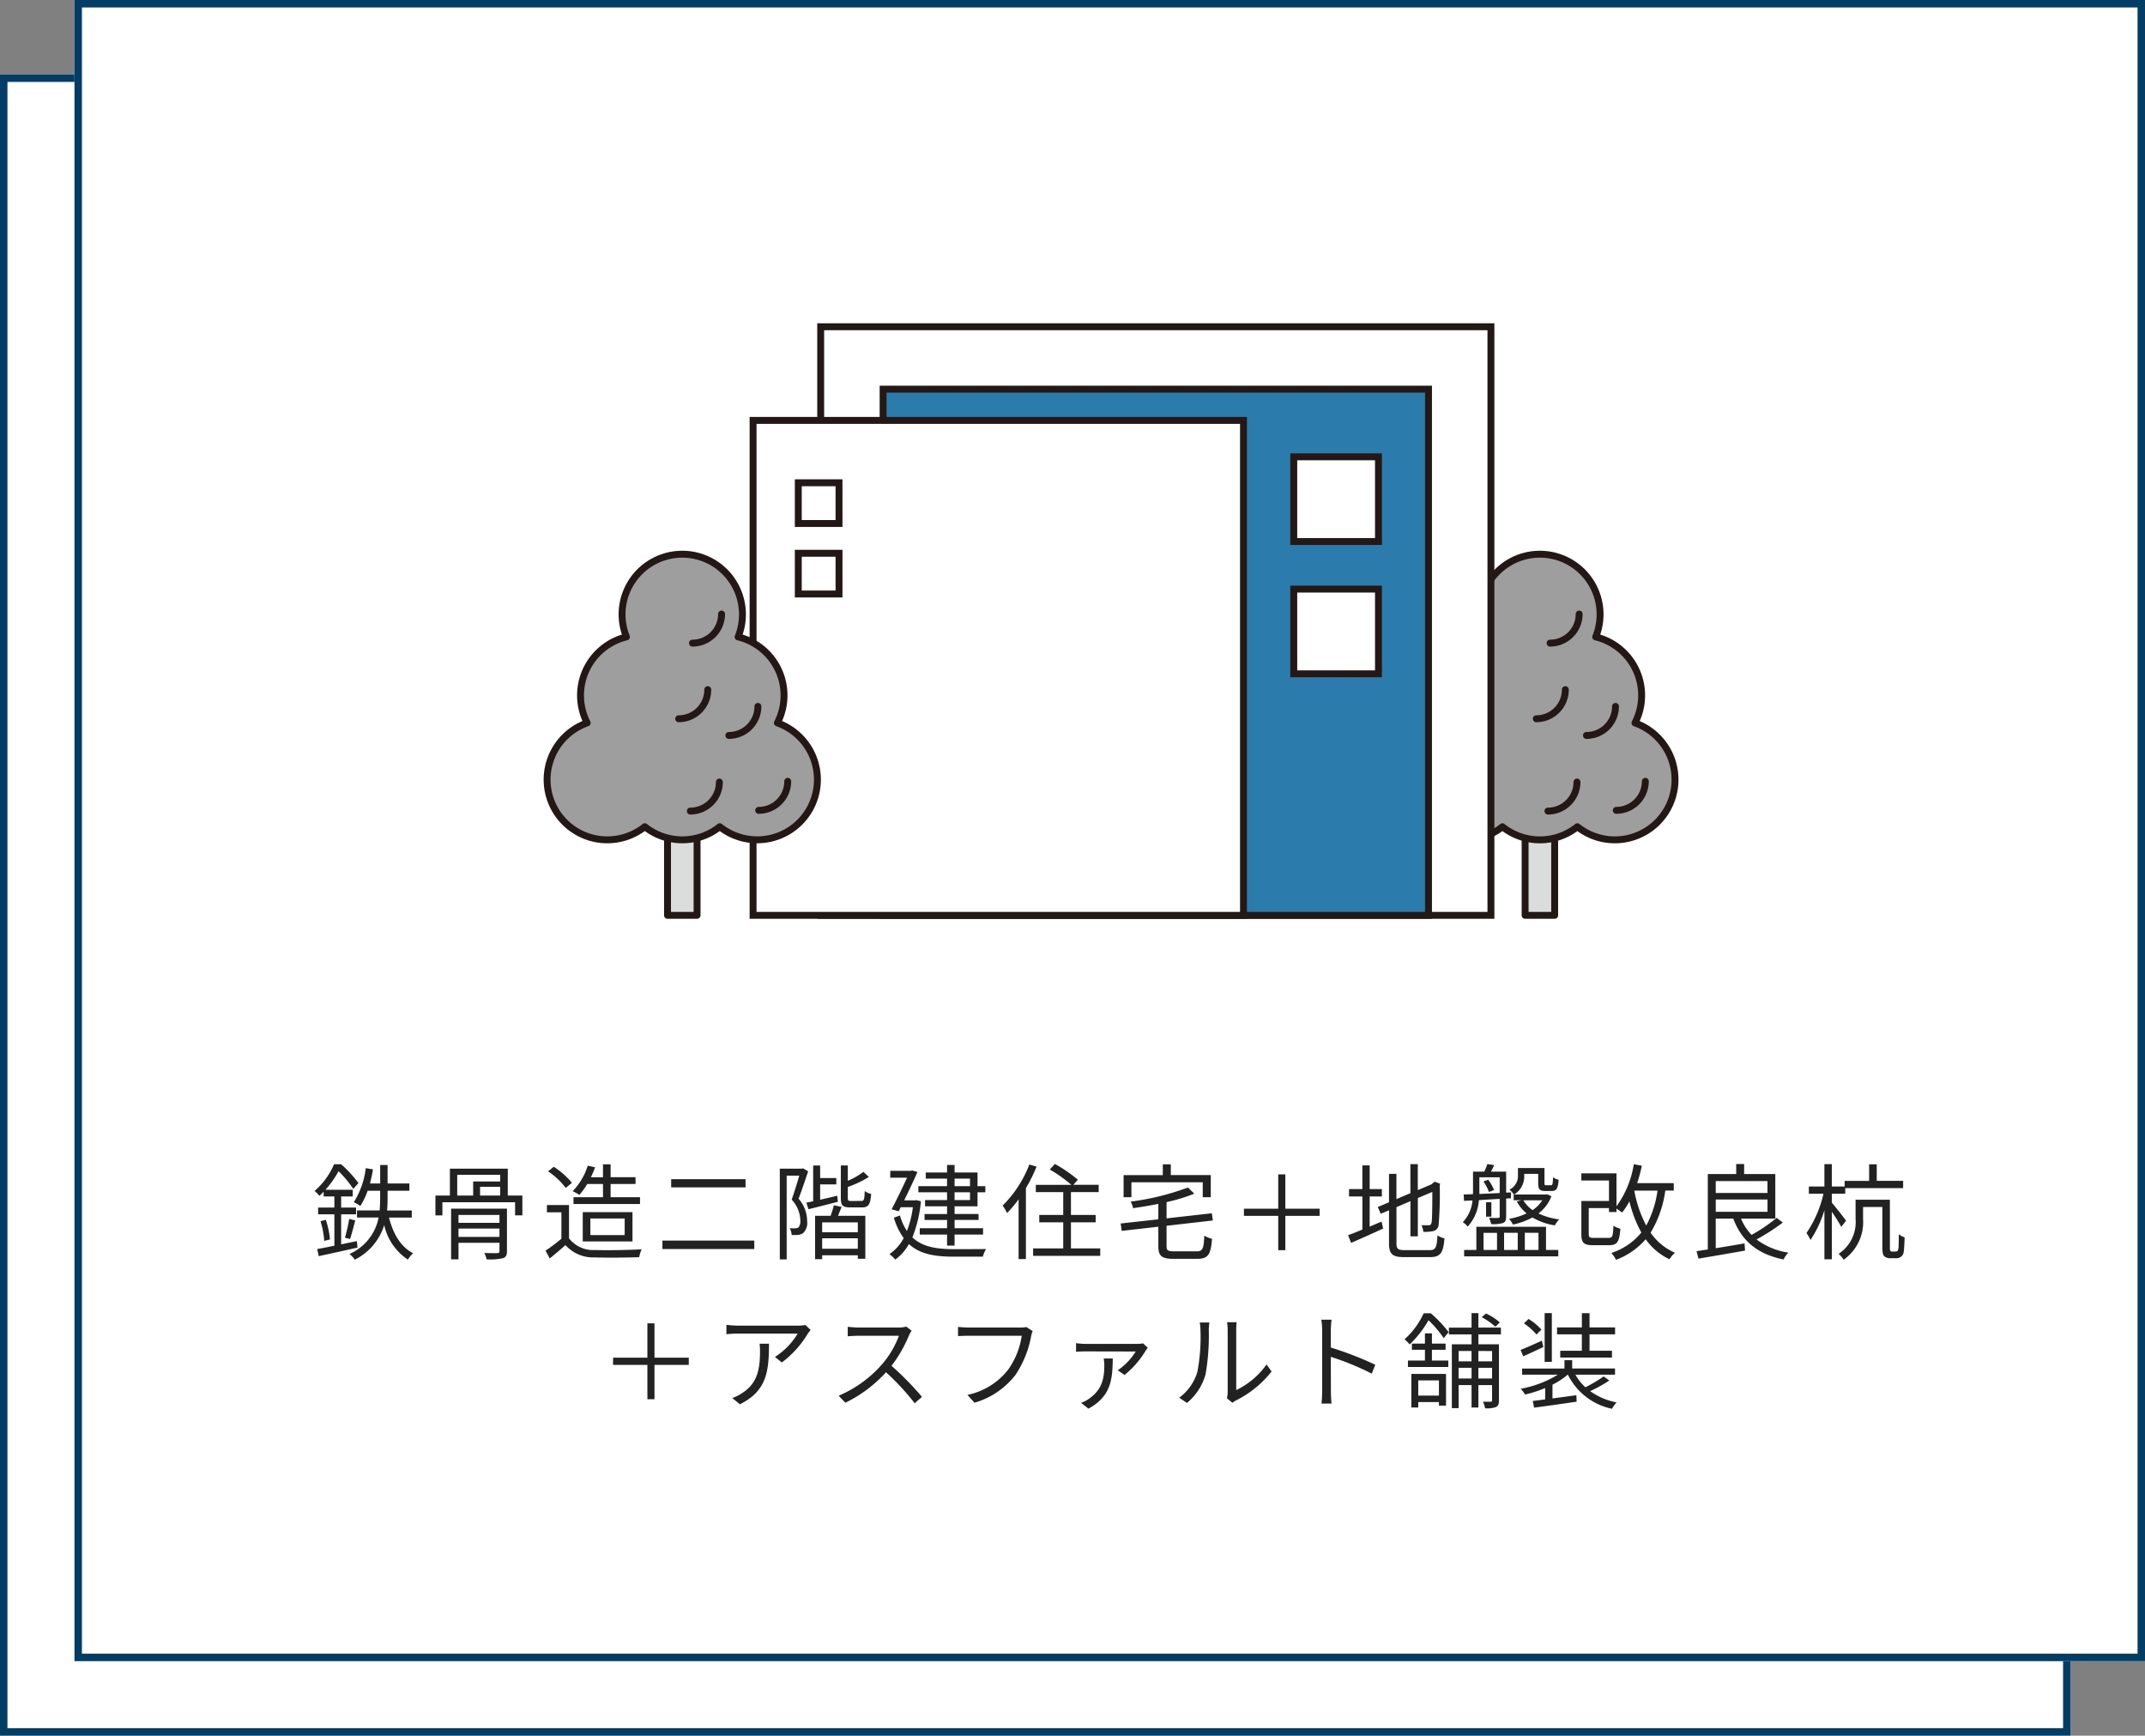 <svg height="233" viewBox="0 0 288 233" width="288" xmlns="http://www.w3.org/2000/svg" xmlns:xlink="http://www.w3.org/1999/xlink"><rect x="0" y="0" width="288" height="233" fill="#808080" stroke="none"/><clipPath id="a"><path d="m0 0h152.363v79.942h-152.363z"/></clipPath><g transform="translate(-539 -2679)"><g fill="#fff" stroke="#023d66"><path d="m539 2689h278v223h-278z" stroke="none"/><path d="m539.5 2689.5h277v222h-277z" fill="none"/></g><g fill="#fff" stroke="#023d66"><path d="m549 2679h278v223h-278z" stroke="none"/><path d="m549.5 2679.5h277v222h-277z" fill="none"/></g><path d="m-101.08-1.386c-.7.14-1.428.294-2.114.434v-4.032h2v-.91h-2v-1.484h1.554v-.9h-3.668a13.09 13.09 0 0 0 1.764-2.492 14.693 14.693 0 0 1 1.974 2.37l.7-.784a17.1 17.1 0 0 0 -2.324-2.52h-.952a9.886 9.886 0 0 1 -2.618 3.584 3.6 3.6 0 0 1 .644.658c.2-.182.392-.364.574-.546v.63h1.442v1.484h-2.184v.91h2.184v4.214c-.868.182-1.666.336-2.31.448l.21.952c1.442-.308 3.374-.73 5.204-1.148zm-4.886-2.674a11.382 11.382 0 0 1 .5 2.646l.77-.2a10.974 10.974 0 0 0 -.56-2.632zm3.966 2.394c.21-.644.476-1.638.7-2.492l-.812-.21a22.861 22.861 0 0 1 -.574 2.52zm8.288-2.884v-.95h-3.318c.056-.616.07-1.2.07-1.778v-.868h2.926v-.98h-2.926v-2.478h-.994v2.478h-1.376a16.136 16.136 0 0 0 .406-1.89l-.966-.168a10.985 10.985 0 0 1 -1.61 4.578 5.364 5.364 0 0 1 .882.5 9.571 9.571 0 0 0 .98-2.044h1.68v.868c0 .56-.014 1.162-.07 1.778h-3.038v.952h2.9a6.718 6.718 0 0 1 -3.908 4.888 4.019 4.019 0 0 1 .714.77 7.754 7.754 0 0 0 3.948-4.648 7.453 7.453 0 0 0 3.178 4.634 4.144 4.144 0 0 1 .7-.854c-1.652-.84-2.688-2.6-3.234-4.788zm6.272 2.6v-1.12h5.5v1.12zm5.5-2.954v1.064h-5.5v-1.06zm1.008-.84h-7.5v6.8h.994v-2.218h5.5v1.12c0 .2-.07.252-.28.266s-.966 0-1.764-.014a2.515 2.515 0 0 1 .308.854 8.272 8.272 0 0 0 2.194-.154c.42-.14.546-.406.546-.938zm-6.678-4.55h5.768v.9h-3.628v1.894h-2.142zm5.766 2.794h-2.7v-1.18h2.7zm1.022 0v-3.612h-7.77v3.612h-1.946v2.66h.938v-1.768h9.758v1.764h.98v-2.656zm12.782-1.558v1.778h-3.96v.91h8.932v-.91h-3.948v-1.778h3.346v-.91h-3.346v-1.732h-1.024v1.736h-1.624a12.179 12.179 0 0 0 .56-1.33l-.98-.224a8.573 8.573 0 0 1 -2.03 3.43 5.089 5.089 0 0 1 .9.5 9.718 9.718 0 0 0 1.064-1.47zm-1.694 4.634h4.606v2.224h-4.606zm5.656 3.08v-3.934h-6.678v3.934zm-8.134-7.868a10.653 10.653 0 0 0 -2.436-2.156l-.77.616a9.691 9.691 0 0 1 2.38 2.226zm-.388 2.982h-2.968v.98h1.946v3.542a23.378 23.378 0 0 1 -2.128 1.6l.56 1.05c.742-.6 1.442-1.2 2.114-1.792a4.989 4.989 0 0 0 3.958 1.65c1.54.056 4.41.028 5.936-.028a4.737 4.737 0 0 1 .336-1.064c-1.638.112-4.746.154-6.272.1a4.075 4.075 0 0 1 -3.482-1.572zm13.716-3.47v1.1h9.984v-1.1zm-1.176 8.244v1.134h12.334v-1.134zm18.886-9.7-.14.042h-2.986v12.178h.924v-11.242h1.694c-.28.952-.658 2.2-1.022 3.22a4.27 4.27 0 0 1 1.162 2.772 1.37 1.37 0 0 1 -.266.98.947.947 0 0 1 -.434.1 6.752 6.752 0 0 1 -.728-.014 2.253 2.253 0 0 1 .266.91 5.887 5.887 0 0 0 .868-.014 1.492 1.492 0 0 0 .686-.252 1.91 1.91 0 0 0 .518-1.6 4.488 4.488 0 0 0 -1.148-3c.434-1.134.91-2.548 1.288-3.682zm4.592 3.682-2.3.532v-2.058h2.17v-.854h-2.17v-1.68h-.938v4.8c-.336.07-.63.126-.91.182l.28.882c1.12-.266 2.562-.644 3.948-.994zm2.758 4.9h-4.788v-1.33h4.788zm-4.788 2.21v-1.4h4.788v1.4zm1.568-5.836a11.412 11.412 0 0 1 -.434 1.414h-2.086v5.822h.952v-.518h4.788v.462h1.008v-5.768h-3.668c.154-.364.322-.784.476-1.19zm2.338-.574c-.406 0-.462-.056-.462-.42v-1.458a14.636 14.636 0 0 0 2.828-1.348l-.728-.686a9.665 9.665 0 0 1 -2.1 1.2v-2.058h-.938v4.344c0 1.036.238 1.288 1.288 1.288h1.568c.84 0 1.106-.364 1.218-1.806a2.864 2.864 0 0 1 -.868-.378c-.028 1.148-.112 1.316-.448 1.316zm13.874-3h2.072v1.008h-2.072zm2.072 2.874h-2.072v-1.038h2.072zm-3.08 0h-2.954v.84h2.954v1.036h-3.024v.8h3.024v1.106h-3.668v.854h3.668v1.48h1.008v-1.484h3.822v-.854h-3.822v-1.106h3.22v-.8h-3.22v-1.034h3.08v-1.876h1.05v-.826h-1.05v-1.836h-3.08v-1.008h-1.008v1.008h-2.86v.826h2.856v1.008h-3.85v.826h3.85zm-4.116.014-.2.028h-1.442c.644-1.33 1.33-2.744 1.778-3.808l-.714-.21-.168.056h-2.768v.92h2.254c-.56 1.232-1.372 2.926-2.072 4.242l.952.266.28-.546h1.624a13.282 13.282 0 0 1 -.8 3.192 7.6 7.6 0 0 1 -.938-2.086l-.812.308a8.7 8.7 0 0 0 1.316 2.73 6.029 6.029 0 0 1 -1.916 2.158 3.538 3.538 0 0 1 .784.728 6.381 6.381 0 0 0 1.834-2.086c1.47 1.358 3.472 1.694 6.02 1.694h3.906a3.687 3.687 0 0 1 .438-1.022c-.728.014-3.738.014-4.312.014-2.328 0-4.232-.292-5.588-1.582a16.985 16.985 0 0 0 1.148-4.844zm15.162-4.788a15.63 15.63 0 0 1 -3.584 5.514 6.265 6.265 0 0 1 .588 1.008 15.007 15.007 0 0 0 1.554-1.848v8.022h.98v-9.522a20.451 20.451 0 0 0 1.428-2.884zm5.586 11.268v-3.5h3.318v-.994h-3.318v-3.066h3.724v-.98h-3.4l.6-.686a19.319 19.319 0 0 0 -3.08-2.114l-.686.746a19.51 19.51 0 0 1 2.9 2.058h-4.776v.98h3.682v3.062h-3.22v.994h3.22v3.5h-4.046v.994h9.016v-.994zm8.12-8.876h9.576v2h1.078v-2.968h-5.366v-1.45h-1.074v1.456h-5.264v2.964h1.05zm5.768 9.268c-.9 0-1.05-.126-1.05-.714v-2.716l6.216-.714-.14-.966-6.076.686v-2.184a23.2 23.2 0 0 0 3.724-1.134l-.854-.826a34.407 34.407 0 0 1 -7.686 1.89 3.337 3.337 0 0 1 .322.882c1.092-.154 2.254-.35 3.388-.574v2.072l-5.054.56.14.994 4.914-.56v2.59c0 1.358.462 1.722 2.086 1.722h3.122c1.5 0 1.834-.588 2-2.688a3.389 3.389 0 0 1 -1.032-.434c-.084 1.75-.21 2.114-1.022 2.114zm19.5-5.726h-4.604v-4.606h-.952v4.606h-4.606v.966h4.606v4.606h.952v-4.606h4.606zm6.72-1.638h1.64v-.994h-1.64v-3.178h-.98v3.178h-1.79v.994h1.792v4.438c-.728.308-1.4.574-1.918.756l.406 1.036c1.232-.546 2.814-1.232 4.3-1.932l-.21-.92c-.546.21-1.078.448-1.6.672zm4.69 7.2c-.91 0-1.092-.182-1.092-.924v-4.848l1.876-.8v4.72h.994v-5.138l1.946-.826c0 2.226-.028 3.78-.1 4.116-.07.308-.21.364-.42.364-.154 0-.6 0-.938-.014a3.023 3.023 0 0 1 .252.9 5.958 5.958 0 0 0 1.316-.1.948.948 0 0 0 .742-.924 49.718 49.718 0 0 0 .14-5.236l.056-.2-.728-.28-.2.154-.224.2-1.848.784v-3.486h-.994v3.892l-1.876.8v-3.388h-.994v3.808l-1.512.644.406.9 1.106-.462v4.41c0 1.5.476 1.876 2.058 1.876h3.43c1.47 0 1.792-.616 1.96-2.52a2.656 2.656 0 0 1 -.938-.406c-.1 1.61-.238 1.988-1.05 1.988zm10.586-9.216a6.291 6.291 0 0 1 .742 1.414l.686-.266a6.457 6.457 0 0 0 -.784-1.386zm-.546-.56h2.73v2.114c-.952.042-1.89.084-2.73.126zm2.73 5.254c0 .14-.042.182-.2.2s-.658 0-1.232-.014a3.7 3.7 0 0 1 .28.84 4.352 4.352 0 0 0 1.61-.154c.336-.14.406-.406.406-.868v-2.404l.644-.042.014-.784-.658.028v-2.812h-2.04c.14-.266.294-.56.434-.882l-.91-.14c-.1.294-.266.686-.42 1.022h-1.512v2.576c0 .14 0 .294-.014.448-.448.014-.868.028-1.246.042l.056.854 1.134-.056a4.911 4.911 0 0 1 -1.306 2.926 2.211 2.211 0 0 1 .658.588 5.941 5.941 0 0 0 1.512-3.556c.868-.056 1.82-.112 2.786-.168zm-1.834-1.9v1.932h.714v-1.94zm-.336 4.1h1.81v2.3h-1.81zm4.592 0v2.3h-1.834v-2.31zm2.786 0v2.3h-1.834v-2.31zm1.008-.812h-9.352v3.112h-1.638v.858h12.642v-.858h-1.652zm-.5-3.556a4.485 4.485 0 0 1 -1.3 1.316 4.117 4.117 0 0 1 -1.246-1.316zm.686-.8-.168.028h-4.3a2.852 2.852 0 0 0 1.358-2.548v-.224h1.876v1.26c0 .826.2 1.036.966 1.036h.854c.616 0 .84-.308.924-1.512a2.286 2.286 0 0 1 -.756-.322c-.028.966-.07 1.064-.294 1.064h-.6c-.224 0-.252-.028-.252-.28v-2.034h-3.56v.994a2.041 2.041 0 0 1 -1.148 1.918 2.341 2.341 0 0 1 .588.644h-.014v.77h1.05l-.63.168a5.152 5.152 0 0 0 1.316 1.6 9.244 9.244 0 0 1 -2.352.728 3.708 3.708 0 0 1 .518.77 9.7 9.7 0 0 0 2.618-.952 8.424 8.424 0 0 0 3.01 1.06 2.942 2.942 0 0 1 .588-.8 9.024 9.024 0 0 1 -2.786-.8 5.275 5.275 0 0 0 1.732-2.306zm11.69-.5h3.094a13.793 13.793 0 0 1 -1.512 4.69 15.912 15.912 0 0 1 -1.6-4.662zm5.278 0v-1.002h-4.918a19.692 19.692 0 0 0 .63-2.338l-1.078-.2a13.037 13.037 0 0 1 -2.324 5.646v-4.424h-4.718v.966h3.71v2.744h-3.71v4.452c0 1.19.35 1.484 1.582 1.484h2.156c1.078 0 1.372-.448 1.5-2.212a2.845 2.845 0 0 1 -.938-.406c-.042 1.414-.126 1.638-.644 1.638h-1.978c-.574 0-.686-.07-.686-.518v-3.486h2.716v.532h1.01v-.462c.252.168.588.406.756.532a10.265 10.265 0 0 0 .98-1.5 16.594 16.594 0 0 0 1.6 4.186 8.6 8.6 0 0 1 -4.022 2.736 5.405 5.405 0 0 1 .63.924 9.867 9.867 0 0 0 3.976-2.762 8.151 8.151 0 0 0 3.192 2.688 4.527 4.527 0 0 1 .728-.882 7.632 7.632 0 0 1 -3.262-2.688 14.682 14.682 0 0 0 1.974-5.656zm5.642 1.19h6.944v1.658h-6.948zm6.94-2.472v1.6h-6.944v-1.6zm1.232 4.942a22.025 22.025 0 0 1 -3.36 2.282 6.867 6.867 0 0 1 -1.428-2.184h4.606v-5.978h-4.186v-1.344h-1.064v1.344h-3.812v10.122c-.56.084-1.078.168-1.512.224l.256 1.008c1.656-.28 4.018-.686 6.256-1.078l-.07-.966c-1.3.224-2.66.448-3.864.644v-3.976h2.354c1.12 3 3.248 4.774 6.748 5.488a4.068 4.068 0 0 1 .644-.924 9.362 9.362 0 0 1 -4.27-1.764 28.033 28.033 0 0 0 3.528-2.268zm9.324.378c-.28-.392-1.5-1.946-1.918-2.422v-1.2h1.806v-.748h7.77v-.98h-3.542v-2.22h-1.022v2.226h-3.29v.756h-1.722v-3h-.994v3h-2.086v.966h1.96a15.41 15.41 0 0 1 -2.282 5.278 5.6 5.6 0 0 1 .532.938 14.546 14.546 0 0 0 1.876-4.018v6.604h.994v-6.37a23.038 23.038 0 0 1 1.274 2.02zm6.2 4.144a.3.3 0 0 1 -.238-.07c-.07-.056-.084-.28-.084-.644v-6.244h-4.606v2.562a5.1 5.1 0 0 1 -2.28 4.704 4 4 0 0 1 .686.784 6.167 6.167 0 0 0 2.6-5.474v-1.6h2.59v5.212c0 .98.07 1.218.28 1.428a1.225 1.225 0 0 0 .8.238h.672a1.179 1.179 0 0 0 .712-.168.968.968 0 0 0 .4-.658c.056-.308.1-1.218.126-1.974a2.643 2.643 0 0 1 -.784-.42c0 .826-.014 1.484-.028 1.778-.042.266-.084.406-.154.462a.409.409 0 0 1 -.294.084zm-161.586 14.246h-4.606v-4.606h-.952v4.606h-4.606v.966h4.606v4.606h.952v-4.606h4.606zm9.506-1.876a8.416 8.416 0 0 1 .056 1.008c0 2.338-.308 4.34-2.478 5.67a5.412 5.412 0 0 1 -1.246.616l1.022.84c3.57-1.778 3.906-4.34 3.906-8.134zm6.16-2.506a6.914 6.914 0 0 1 -.98.084h-8.036a14.765 14.765 0 0 1 -1.6-.112v1.26a15.854 15.854 0 0 1 1.6-.084h7.968a9.445 9.445 0 0 1 -3.052 3.136l.924.742a13.5 13.5 0 0 0 3.486-3.864c.1-.154.28-.364.378-.5zm13.538.21a3.729 3.729 0 0 1 -1.05.126h-5.4c-.42 0-1.218-.07-1.414-.1v1.276c.154-.014.924-.07 1.414-.07h5.46a12.475 12.475 0 0 1 -2.324 3.892 16.009 16.009 0 0 1 -5.772 4.158l.9.938a17.748 17.748 0 0 0 5.46-4.088 32.324 32.324 0 0 1 3.85 4.158l.98-.854a40.149 40.149 0 0 0 -4.09-4.172 17.718 17.718 0 0 0 2.352-4.1 4.016 4.016 0 0 1 .35-.616zm16.114.056a2.875 2.875 0 0 1 -.742.07h-7.028c-.462 0-1.008-.042-1.4-.084v1.232c.364-.014.84-.042 1.4-.042h7.154a10.478 10.478 0 0 1 -1.834 4.564 9.342 9.342 0 0 1 -5.46 3.374l.952 1.05a10.7 10.7 0 0 0 5.516-3.752 13.91 13.91 0 0 0 2.086-5.166 2.952 2.952 0 0 1 .21-.7zm10.388 4.228a5.7 5.7 0 0 1 .084.826c0 1.834-.266 3.374-2.156 4.648a4.111 4.111 0 0 1 -.966.476l.994.784c2.956-1.638 3.234-3.752 3.262-6.734zm5.292-2.03a4.5 4.5 0 0 1 -.77.07h-6.916a10.03 10.03 0 0 1 -1.316-.1v1.162c.434-.042.9-.056 1.316-.056l6.692.014a8.427 8.427 0 0 1 -2.408 2.52l.91.63a12.262 12.262 0 0 0 2.842-3.274 3.77 3.77 0 0 1 .28-.378zm5.894 7.994a7.723 7.723 0 0 0 2.492-3.836 30.626 30.626 0 0 0 .434-5.95c0-.42.056-.84.07-1.008h-1.288a5.158 5.158 0 0 1 .1 1.022 25.056 25.056 0 0 1 -.42 5.628 6.645 6.645 0 0 1 -2.436 3.444zm6.1-.014a2.8 2.8 0 0 1 .48-.322 14.081 14.081 0 0 0 4.774-3.878l-.672-.952a10.622 10.622 0 0 1 -4.074 3.444v-8.078a8.9 8.9 0 0 1 .056-1.036h-1.288a6.847 6.847 0 0 1 .084 1.036v8.386a3.333 3.333 0 0 1 -.1.784zm19.18-5.11a45.5 45.5 0 0 0 -5.974-2.312v-2.28c0-.42.056-1.022.1-1.456h-1.374a8.836 8.836 0 0 1 .112 1.456v8.148a15.33 15.33 0 0 1 -.084 1.652h1.344a16.527 16.527 0 0 1 -.084-1.652l-.014-4.62a36.7 36.7 0 0 1 5.5 2.254zm16.72-5.684a7.637 7.637 0 0 0 -1.862-1.2l-.574.5a8.765 8.765 0 0 1 1.834 1.272zm-8.174 7.784v2.044h-2.774v-2.044zm-3.7 3.64h.924v-.728h2.776v.476h.952v-4.256h-4.652zm2.76-7.752h1.834v-.83h-1.834v-1.37h-.938v1.37h-1.75v.83h1.75v1.442h-2.282v.868h5.418v-.868h-2.2zm-1.106-4.9a10.7 10.7 0 0 1 -2.576 3.5 3.975 3.975 0 0 1 .686.686 13.815 13.815 0 0 0 2.536-3.252 14.987 14.987 0 0 1 2.044 2.408l.658-.812a17.115 17.115 0 0 0 -2.396-2.53zm9.184 5.068v1.382h-1.838v-1.386zm-1.838 3.692v-1.442h1.834v1.442zm-2.66 0v-1.442h1.74v1.442zm1.736-3.7v1.39h-1.732v-1.386zm3.948-2.226v-.91h-3.024v-1.942h-.92v1.946h-3.038v.91h3.038v1.33h-2.646v8.568h.91v-3.094h1.736v3.01h.92v-3.01h1.834v2.03c0 .154-.042.2-.182.2s-.56.014-1.05 0a2.976 2.976 0 0 1 .294.882 3.527 3.527 0 0 0 1.47-.168c.308-.154.392-.434.392-.882v-7.536h-2.758v-1.33zm10.864 2.2h-2.9v.91h6.944v-.91h-3.01v-2.21h3.43v-.924h-3.43v-1.918h-1.03v1.918h-3.332v.924h3.332zm-4.028-5.052h-.966v6.538h.966zm-1.4 2.212a7.85 7.85 0 0 0 -1.722-1.428l-.63.588a8.262 8.262 0 0 1 1.694 1.5zm.056 1.484c-1.064.49-2.114.952-2.856 1.246l.364.854c.812-.364 1.778-.812 2.7-1.246zm8.3 4.8a18.876 18.876 0 0 1 -2.45 1.456 6.524 6.524 0 0 1 -1.344-1.694h5.32v-.826h-5.752v-1.114h-1.036v1.12h-5.684v.826h4.788a14.366 14.366 0 0 1 -4.984 1.89 3.872 3.872 0 0 1 .588.77 15.523 15.523 0 0 0 2.7-.868v1.522c-.616.084-1.19.154-1.666.21l.182.9c1.526-.2 3.668-.5 5.712-.8l-.04-.87c-1.078.154-2.184.294-3.206.434v-1.848a9.755 9.755 0 0 0 2.044-1.344h.028a8.516 8.516 0 0 0 5.922 4.578 3.571 3.571 0 0 1 .616-.854 9.1 9.1 0 0 1 -3.554-1.512 18.52 18.52 0 0 0 2.576-1.428z" fill="#222" transform="translate(688 2847)"/><path d="m743.771 2782.632h3.967v19.247h-3.967z" fill="#dbdcdc"/><g clip-path="url(#a)" transform="translate(612 2722.401)"><path d="m0 0h3.967v19.247h-3.967z" fill="none" stroke="#231815" stroke-linecap="round" stroke-linejoin="round" stroke-width=".927" transform="translate(131.771 60.232)"/><path d="m146.522 53.644a8.08 8.08 0 0 0 -5.273-11.544 8.081 8.081 0 1 0 -14.99 0 8.08 8.08 0 0 0 -5.273 11.549 8.081 8.081 0 1 0 7.736 13.936 8.07 8.07 0 0 0 10.064 0 8.08 8.08 0 1 0 7.736-13.936" fill="#9e9e9f"/><g fill="none" stroke="#231815"><path d="m146.522 53.644a8.08 8.08 0 0 0 -5.273-11.544 8.081 8.081 0 1 0 -14.99 0 8.08 8.08 0 0 0 -5.273 11.549 8.081 8.081 0 1 0 7.736 13.936 8.07 8.07 0 0 0 10.064 0 8.08 8.08 0 1 0 7.736-13.936z" stroke-linecap="round" stroke-linejoin="round" stroke-width=".927"/><path d="m147.91 61.484a3.9 3.9 0 0 1 -3.9 3.9" stroke-linecap="round" stroke-linejoin="round" stroke-width=".927"/><path d="m143.907 51.429a3.9 3.9 0 0 1 -3.9 3.9" stroke-linecap="round" stroke-linejoin="round" stroke-width=".927"/><path d="m138.733 61.582a3.9 3.9 0 0 1 -3.9 3.9" stroke-linecap="round" stroke-linejoin="round" stroke-width=".927"/><path d="m137.171 49.183a3.9 3.9 0 0 1 -3.9 3.905" stroke-linecap="round" stroke-linejoin="round" stroke-width=".927"/><path d="m139.026 39.03a3.9 3.9 0 0 1 -3.9 3.905" stroke-linecap="round" stroke-linejoin="round" stroke-width=".927"/></g><path d="m0 0h89.99v79.016h-89.99z" fill="#fff" transform="translate(37.19 .463)"/><path d="m0 0h89.99v79.016h-89.99z" fill="none" stroke="#231815" stroke-miterlimit="10" stroke-width=".927" transform="translate(37.19 .463)"/><path d="m0 0h73.229v70.635h-73.229z" fill="#2b7cac" transform="translate(45.571 8.844)"/><path d="m0 0h73.229v70.635h-73.229z" fill="none" stroke="#231815" stroke-miterlimit="10" stroke-width=".927" transform="translate(45.571 8.844)"/><path d="m0 0h11.373v11.373h-11.373z" fill="#fff" transform="translate(100.709 17.924)"/><path d="m0 0h11.373v11.373h-11.373z" fill="none" stroke="#231815" stroke-miterlimit="10" stroke-width=".927" transform="translate(100.709 17.924)"/><path d="m0 0h11.373v11.373h-11.373z" fill="#fff" transform="translate(100.709 35.682)"/><path d="m0 0h11.373v11.373h-11.373z" fill="none" stroke="#231815" stroke-miterlimit="10" stroke-width=".927" transform="translate(100.709 35.682)"/><path d="m0 0h65.846v66.445h-65.846z" fill="#fff" transform="translate(28.112 13.034)"/><path d="m0 0h65.846v66.445h-65.846z" fill="none" stroke="#231815" stroke-miterlimit="10" stroke-width=".927" transform="translate(28.112 13.034)"/><path d="m0 0h3.967v19.247h-3.967z" fill="#dbdcdc" transform="translate(16.625 60.232)"/><path d="m0 0h3.967v19.247h-3.967z" fill="none" stroke="#231815" stroke-linecap="round" stroke-linejoin="round" stroke-width=".927" transform="translate(16.625 60.232)"/><path d="m31.376 53.644a8.08 8.08 0 0 0 -5.276-11.544 8.081 8.081 0 1 0 -14.99 0 8.08 8.08 0 0 0 -5.27 11.544 8.081 8.081 0 1 0 7.736 13.936 8.07 8.07 0 0 0 10.064 0 8.08 8.08 0 1 0 7.736-13.936" fill="#9e9e9f"/><path d="m31.376 53.644a8.08 8.08 0 0 0 -5.276-11.544 8.081 8.081 0 1 0 -14.99 0 8.08 8.08 0 0 0 -5.27 11.544 8.081 8.081 0 1 0 7.736 13.936 8.07 8.07 0 0 0 10.064 0 8.08 8.08 0 1 0 7.736-13.936z" fill="none" stroke="#231815" stroke-linecap="round" stroke-linejoin="round" stroke-width=".927"/><path d="m32.765 61.484a3.9 3.9 0 0 1 -3.9 3.9" fill="none" stroke="#231815" stroke-linecap="round" stroke-linejoin="round" stroke-width=".927"/><path d="m28.762 51.429a3.9 3.9 0 0 1 -3.9 3.9" fill="none" stroke="#231815" stroke-linecap="round" stroke-linejoin="round" stroke-width=".927"/><path d="m23.588 61.582a3.9 3.9 0 0 1 -3.9 3.9" fill="none" stroke="#231815" stroke-linecap="round" stroke-linejoin="round" stroke-width=".927"/><path d="m22.026 49.183a3.9 3.9 0 0 1 -3.9 3.905" fill="none" stroke="#231815" stroke-linecap="round" stroke-linejoin="round" stroke-width=".927"/><path d="m23.881 39.03a3.905 3.905 0 0 1 -3.905 3.905" fill="none" stroke="#231815" stroke-linecap="round" stroke-linejoin="round" stroke-width=".927"/><path d="m0 0h5.468v5.468h-5.468z" fill="#fff" transform="translate(34.183 21.408)"/><path d="m0 0h5.468v5.468h-5.468z" fill="none" stroke="#231815" stroke-miterlimit="10" stroke-width=".927" transform="translate(34.183 21.408)"/><path d="m0 0h5.468v5.468h-5.468z" fill="#fff" transform="translate(34.183 30.872)"/><path d="m0 0h5.468v5.468h-5.468z" fill="none" stroke="#231815" stroke-miterlimit="10" stroke-width=".927" transform="translate(34.183 30.872)"/></g></g></svg>